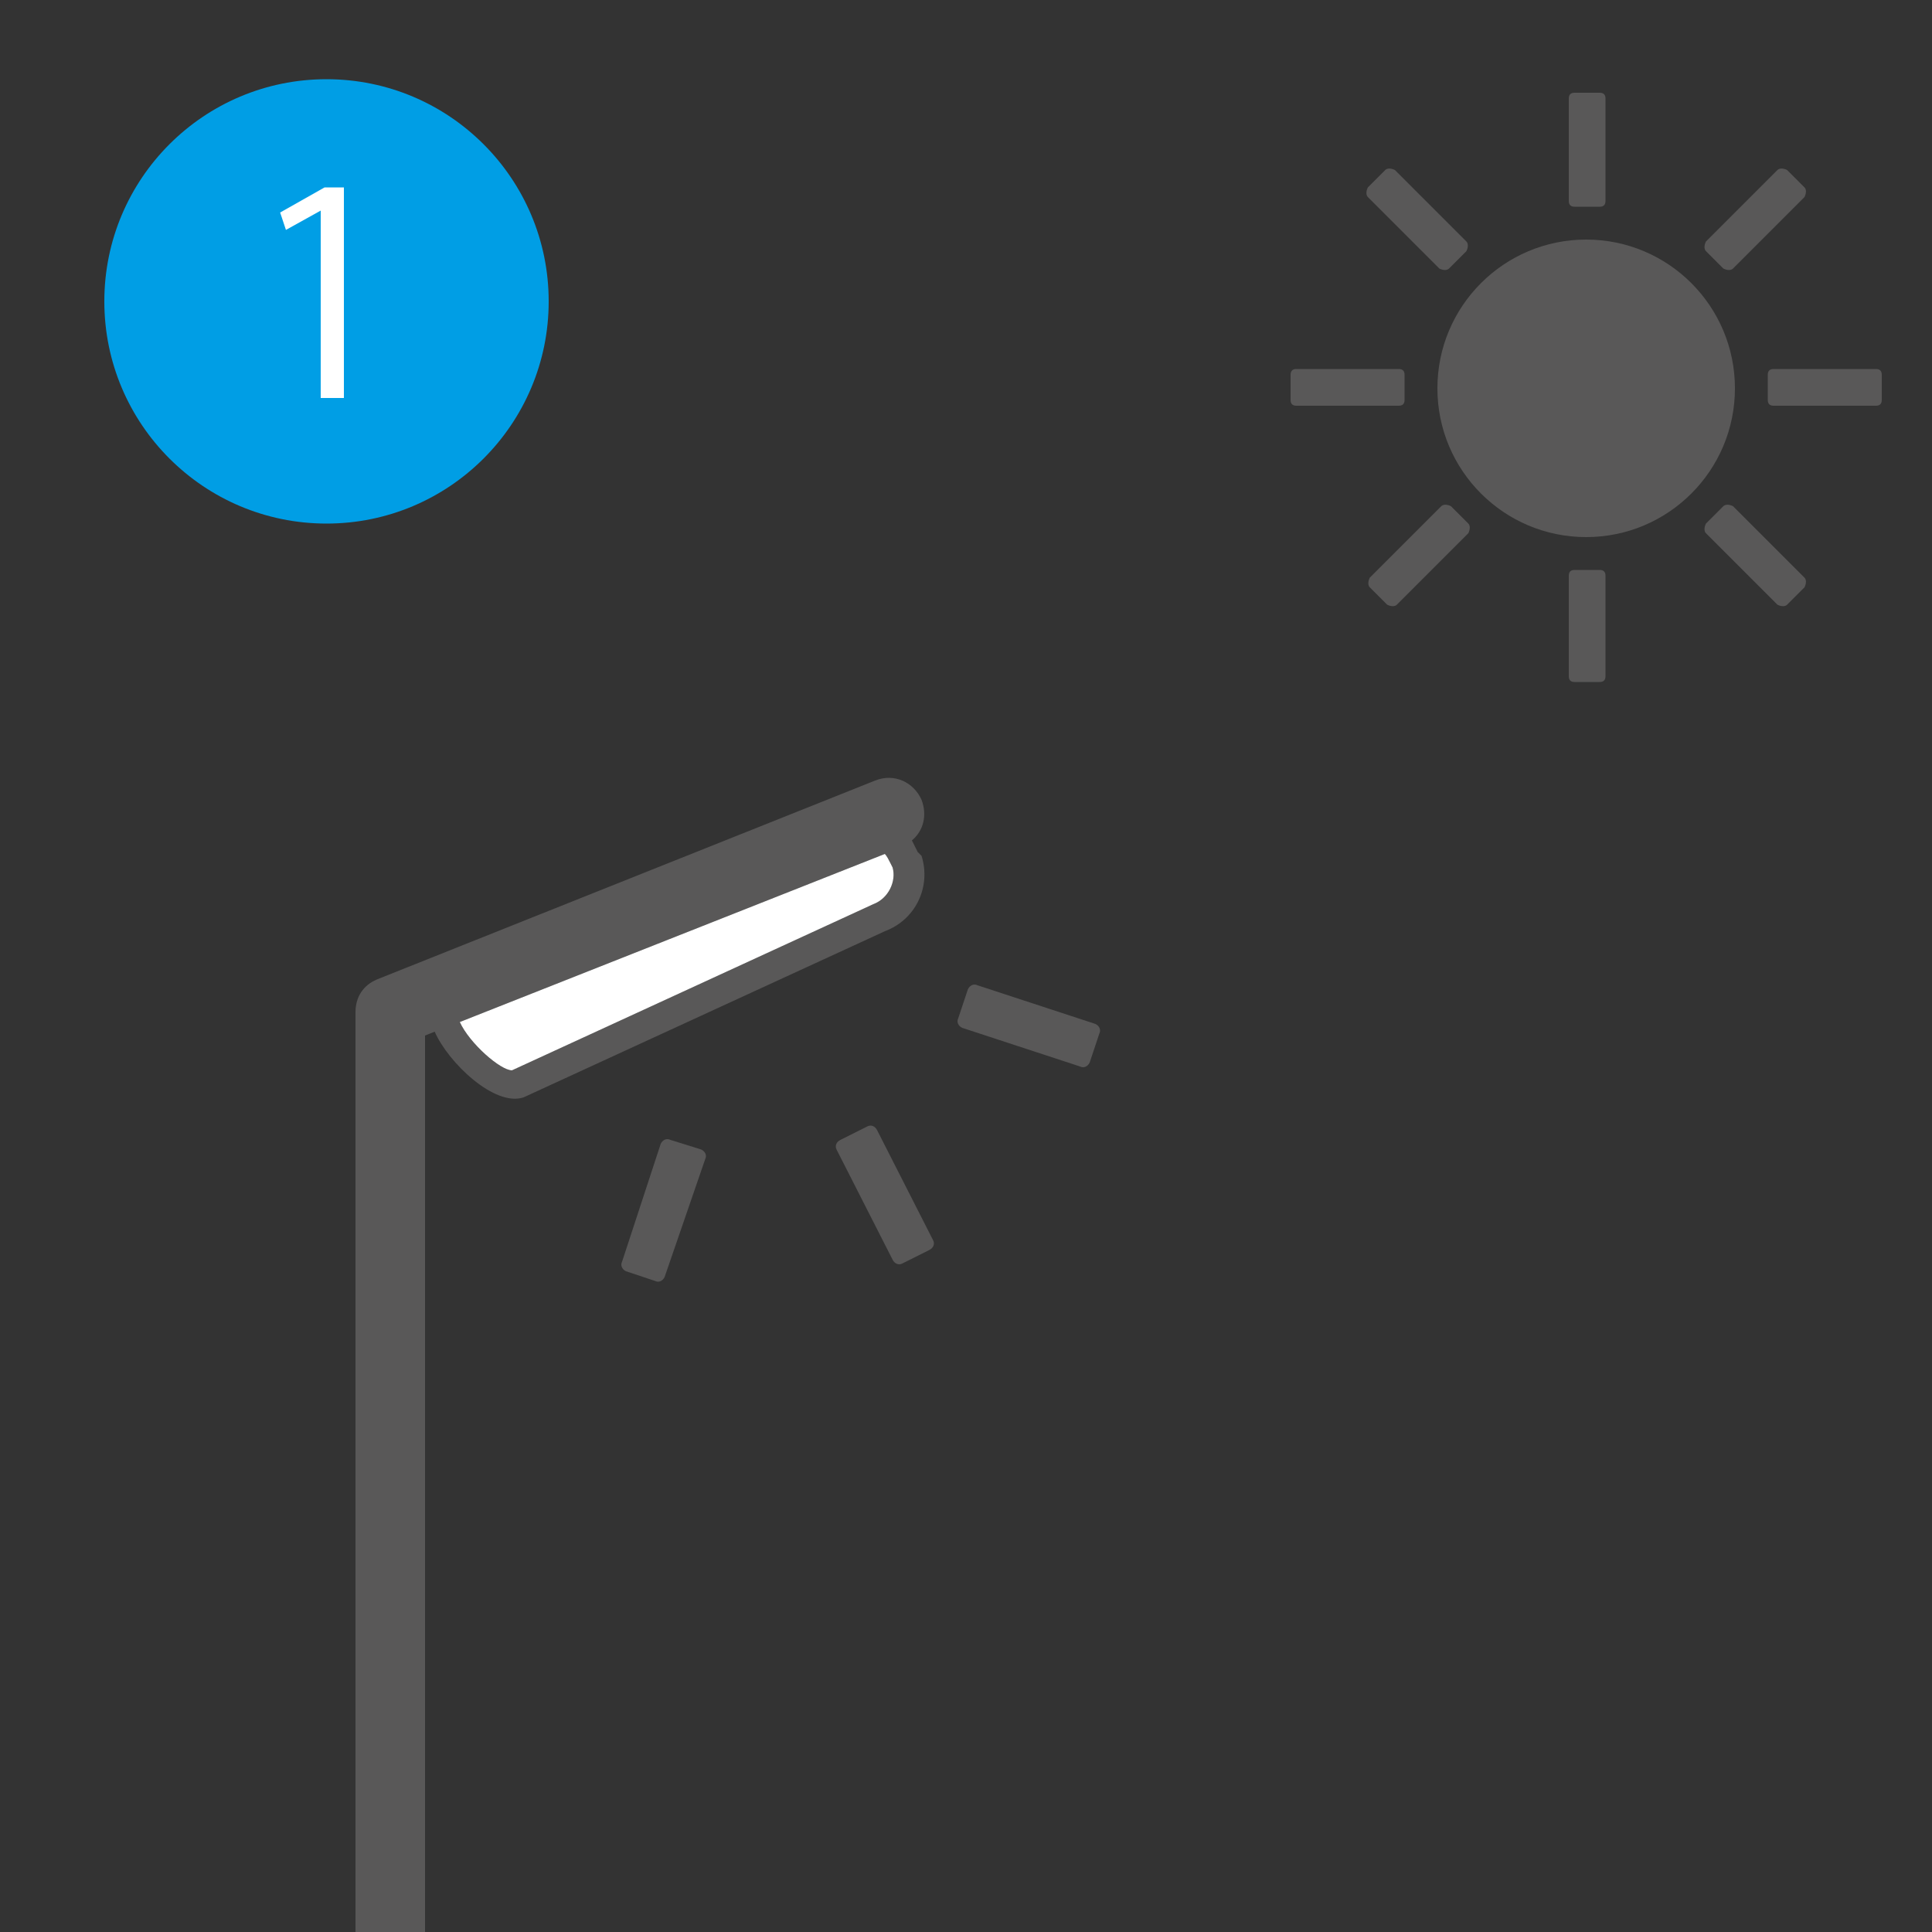 <?xml version="1.0" encoding="utf-8"?>
<!-- Generator: Adobe Illustrator 25.3.1, SVG Export Plug-In . SVG Version: 6.00 Build 0)  -->
<svg version="1.1" id="レイヤー_1" xmlns="http://www.w3.org/2000/svg" xmlns:xlink="http://www.w3.org/1999/xlink" x="0px"
	 y="0px" viewBox="0 0 100 100" style="enable-background:new 0 0 100 100;" xml:space="preserve">
<rect x="0" y="0" width="100" height="100" fill="#333333" stroke="none"/>
<style type="text/css">
	.st0{fill:#595858;}
	.st1{fill:#FFFFFF;}
	.st2{fill:#009EE5;}
</style>
<g>
	<circle class="st0" cx="82.1" cy="20.1" r="7.7"/>
	<path class="st0" d="M83.1,10.4c0,0.2-0.1,0.3-0.3,0.3h-1.3c-0.2,0-0.3-0.1-0.3-0.3V5.1c0-0.2,0.1-0.3,0.3-0.3h1.3
		c0.2,0,0.3,0.1,0.3,0.3V10.4z"/>
	<path class="st0" d="M75.9,12.5c0.1,0.1,0.1,0.3,0,0.5L75,13.9c-0.1,0.1-0.3,0.1-0.5,0l-3.7-3.7c-0.1-0.1-0.1-0.3,0-0.5l0.9-0.9
		c0.1-0.1,0.3-0.1,0.5,0L75.9,12.5z"/>
	<path class="st0" d="M72.4,19.1c0.2,0,0.3,0.1,0.3,0.3v1.3c0,0.2-0.1,0.3-0.3,0.3h-5.3c-0.2,0-0.3-0.1-0.3-0.3v-1.3
		c0-0.2,0.1-0.3,0.3-0.3H72.4z"/>
	<path class="st0" d="M74.6,26.2c0.1-0.1,0.3-0.1,0.5,0l0.9,0.9c0.1,0.1,0.1,0.3,0,0.5l-3.7,3.7c-0.1,0.1-0.3,0.1-0.5,0l-0.9-0.9
		c-0.1-0.1-0.1-0.3,0-0.5L74.6,26.2z"/>
	<path class="st0" d="M81.2,29.8c0-0.2,0.1-0.3,0.3-0.3h1.3c0.2,0,0.3,0.1,0.3,0.3V35c0,0.2-0.1,0.3-0.3,0.3h-1.3
		c-0.2,0-0.3-0.1-0.3-0.3V29.8z"/>
	<path class="st0" d="M88.3,27.6c-0.1-0.1-0.1-0.3,0-0.5l0.9-0.9c0.1-0.1,0.3-0.1,0.5,0l3.7,3.7c0.1,0.1,0.1,0.3,0,0.5l-0.9,0.9
		c-0.1,0.1-0.3,0.1-0.5,0L88.3,27.6z"/>
	<path class="st0" d="M91.8,21c-0.2,0-0.3-0.1-0.3-0.3v-1.3c0-0.2,0.1-0.3,0.3-0.3h5.3c0.2,0,0.3,0.1,0.3,0.3v1.3
		c0,0.2-0.1,0.3-0.3,0.3H91.8z"/>
	<path class="st0" d="M89.7,13.9c-0.1,0.1-0.3,0.1-0.5,0L88.3,13c-0.1-0.1-0.1-0.3,0-0.5L92,8.8c0.1-0.1,0.3-0.1,0.5,0l0.9,0.9
		c0.1,0.1,0.1,0.3,0,0.5L89.7,13.9z"/>
</g>
<g>
	<path class="st0" d="M50.6,51c-0.2-0.1-0.4,0-0.5,0.2l-0.5,1.5c-0.1,0.2,0,0.4,0.2,0.5l6.1,2c0.2,0.1,0.4,0,0.5-0.2l0.5-1.5
		c0.1-0.2,0-0.4-0.2-0.5L50.6,51z"/>
	<path class="st0" d="M45.4,58.5c-0.1-0.2-0.3-0.3-0.5-0.2L43.5,59c-0.2,0.1-0.3,0.3-0.2,0.5l2.9,5.7c0.1,0.2,0.3,0.3,0.5,0.2
		l1.4-0.7c0.2-0.1,0.3-0.3,0.2-0.5L45.4,58.5z"/>
	<path class="st0" d="M36.5,60c0.1-0.2,0-0.4-0.2-0.5L34.7,59c-0.2-0.1-0.4,0-0.5,0.2l-2,6.1c-0.1,0.2,0,0.4,0.2,0.5l1.5,0.5
		c0.2,0.1,0.4,0,0.5-0.2L36.5,60z"/>
</g>
<g>
	<path class="st0" d="M47.5,44.1c-0.1-0.2-0.2-0.4-0.3-0.6c0.6-0.5,0.8-1.3,0.5-2.1c-0.4-0.9-1.4-1.4-2.4-1L19.5,50.7
		c-0.7,0.3-1.1,0.9-1.1,1.7v47.9H22V53.6l0.5-0.2c0.7,1.6,3.1,3.9,4.6,3.4l18.7-8.6c1.6-0.6,2.4-2.3,1.9-3.9L47.5,44.1z M45.2,46.8
		L45.2,46.8l-18.7,8.6c-0.6,0-2.2-1.4-2.7-2.5l22-8.7c0.1,0.1,0.2,0.3,0.3,0.5l0.1,0.2C46.4,45.6,46,46.5,45.2,46.8z"/>
	<path class="st1" d="M45.2,46.8L45.2,46.8l-18.7,8.6c-0.6,0-2.2-1.4-2.7-2.5l22-8.7c0.1,0.1,0.2,0.3,0.3,0.5l0.1,0.2
		C46.4,45.6,46,46.5,45.2,46.8z"/>
</g>
<g>
	<circle class="st2" cx="16.9" cy="15.6" r="11.5"/>
	<g>
		<g>
			<path class="st1" d="M16.6,20.7v-9.8h0l-1.8,1L14.5,11l2.3-1.3h1v10.9H16.6z"/>
		</g>
	</g>
</g>
</svg>
